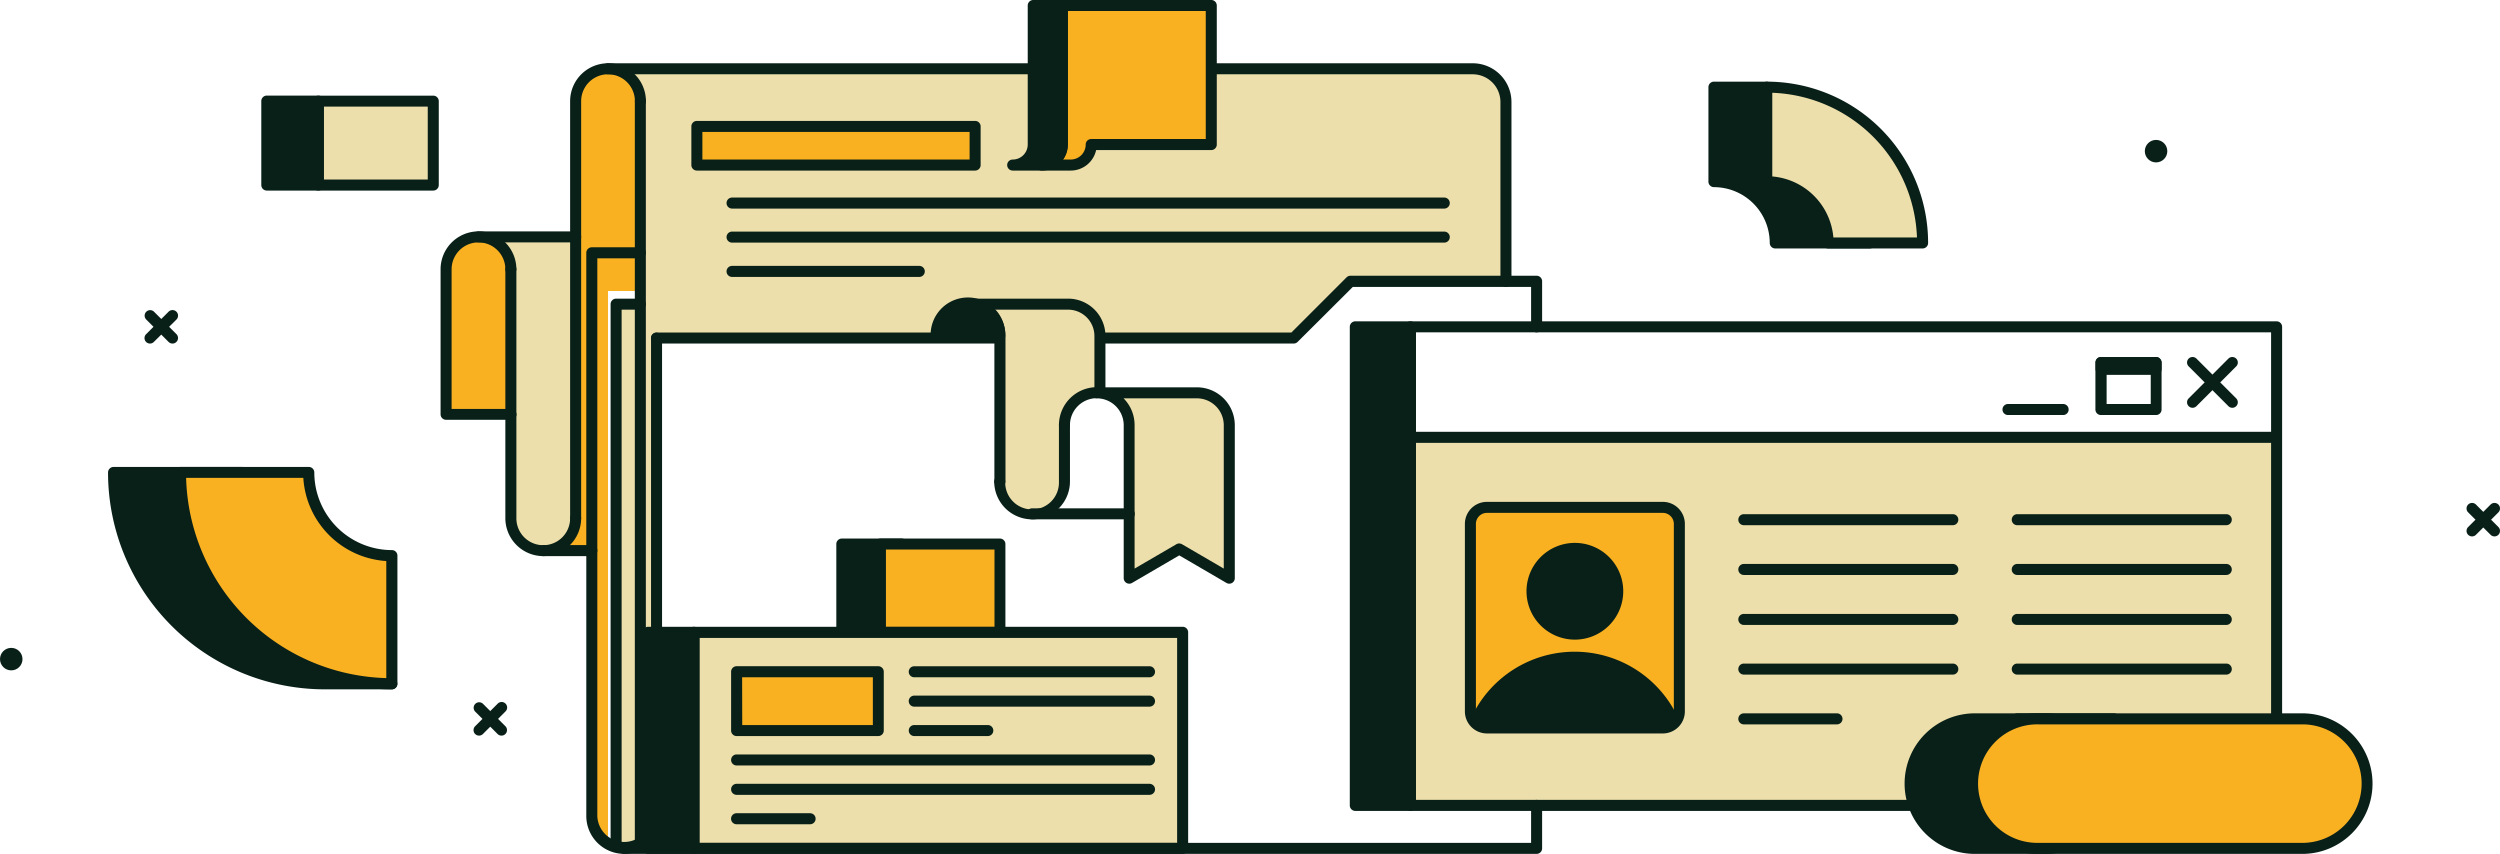 <svg xmlns="http://www.w3.org/2000/svg" viewBox="0 0 680.07 232.28"><defs><style>.cls-1{fill:#ecdfab;}.cls-2{fill:#092018;}.cls-3{fill:#f9b122;}.cls-4{fill:#fff;}</style></defs><g id="Layer_2" data-name="Layer 2"><g id="LINE"><path class="cls-1" d="M409.66,76.55V26.47a7.76,7.76,0,0,0-7.77-7.76H329.51V39.64H296.84a5.25,5.25,0,0,1-5.26,5.26h-16.1l5.59-2.51V17.59H165.4l5.45,3.47a7.26,7.26,0,0,1,3.36,6.12v203.6l4.39-6.54V92h75.5a9.2,9.2,0,0,1,9.2-9.21h26.49A9.2,9.2,0,0,1,299,92h52.93l15.71-15.71Z"></path><path class="cls-1" d="M130.16,64.44h26.43V141a8.81,8.81,0,0,1-8.81,8.81h0A8.82,8.82,0,0,1,139,141V73.34a8.9,8.9,0,0,0-8.81-8.9Z"></path><polygon class="cls-1" points="174.19 83.56 167.6 83.56 167.6 229.68 169.8 230.78 174.21 230.78 174.19 83.56"></polygon><rect class="cls-1" x="383.68" y="118.97" width="235.95" height="100.12"></rect><path class="cls-2" d="M618.27,120.47H383.68a1.5,1.5,0,0,1,0-3H618.27a1.5,1.5,0,0,1,0,3Z"></path><path class="cls-2" d="M607.25,110.93a1.51,1.51,0,0,1-1.06-.44L595.38,99.67a1.49,1.49,0,0,1,0-2.12,1.51,1.51,0,0,1,2.12,0l10.81,10.82a1.5,1.5,0,0,1-1.06,2.56Z"></path><path class="cls-2" d="M596.44,110.93a1.51,1.51,0,0,1-1.06-.44,1.49,1.49,0,0,1,0-2.12l10.81-10.82a1.51,1.51,0,0,1,2.12,0,1.49,1.49,0,0,1,0,2.12L597.5,110.49A1.51,1.51,0,0,1,596.44,110.93Z"></path><path class="cls-2" d="M586.51,112.9h-15a1.5,1.5,0,0,1-1.5-1.5V98.61a1.5,1.5,0,0,1,1.5-1.5h15a1.5,1.5,0,0,1,1.5,1.5V111.4A1.5,1.5,0,0,1,586.51,112.9Zm-13.45-3h12v-9.79h-12Z"></path><path class="cls-2" d="M561.23,112.9h-15a1.5,1.5,0,0,1,0-3h15a1.5,1.5,0,0,1,0,3Z"></path><rect class="cls-2" x="570.06" y="97.11" width="17.95" height="4.86" rx="1.5"></rect><path class="cls-2" d="M672.47,145.92a1.51,1.51,0,0,1-1.06-.44,1.49,1.49,0,0,1,0-2.12l6.1-6.11a1.5,1.5,0,0,1,2.12,2.13l-6.1,6.1A1.51,1.51,0,0,1,672.47,145.92Z"></path><path class="cls-2" d="M678.57,145.92a1.53,1.53,0,0,1-1.06-.44l-6.1-6.1a1.5,1.5,0,0,1,2.12-2.13l6.1,6.11a1.5,1.5,0,0,1-1.06,2.56Z"></path><path class="cls-2" d="M40.81,93.46a1.5,1.5,0,0,1-1.06-2.56l6.1-6.1A1.5,1.5,0,0,1,48,86.92L41.87,93A1.5,1.5,0,0,1,40.81,93.46Z"></path><path class="cls-2" d="M46.91,93.46A1.52,1.52,0,0,1,45.85,93l-6.1-6.11a1.5,1.5,0,0,1,2.12-2.12L48,90.9A1.5,1.5,0,0,1,48,93,1.48,1.48,0,0,1,46.91,93.46Z"></path><path class="cls-2" d="M130.31,200.11a1.53,1.53,0,0,1-1.06-.44,1.51,1.51,0,0,1,0-2.12l6.11-6.11a1.5,1.5,0,1,1,2.12,2.12l-6.11,6.11A1.49,1.49,0,0,1,130.31,200.11Z"></path><path class="cls-2" d="M136.42,200.11a1.49,1.49,0,0,1-1.06-.44l-6.11-6.11a1.5,1.5,0,0,1,2.12-2.12l6.11,6.11a1.5,1.5,0,0,1-1.06,2.56Z"></path><circle class="cls-2" cx="3.06" cy="179.3" r="3.06"></circle><circle class="cls-2" cx="586.51" cy="41.12" r="3.06"></circle><polygon class="cls-3" points="174.19 68.77 160.99 68.77 160.99 223.69 165.4 229.68 165.4 79.16 174.21 79.16 174.19 68.77"></polygon><path class="cls-3" d="M129.19,64.44h1.94A7.84,7.84,0,0,1,139,72.28V112.7a0,0,0,0,1,0,0H121.35a0,0,0,0,1,0,0V72.28A7.84,7.84,0,0,1,129.19,64.44Z"></path><path class="cls-3" d="M165.4,18.7h0a8.81,8.81,0,0,0-8.81,8.81V141a8.81,8.81,0,0,1-8.81,8.81H161v-81h13.22V27.51A8.82,8.82,0,0,0,165.4,18.7Z"></path><path class="cls-1" d="M267.43,82.74h23.8a7.94,7.94,0,0,1,7.93,7.94v16.14h-.7a8.9,8.9,0,0,0-8.9,8.89V131a8.8,8.8,0,0,1-8.8,8.81h0A8.8,8.8,0,0,1,272,131V89.87Z"></path><path class="cls-1" d="M299.16,106.82h27.1A8.14,8.14,0,0,1,334.4,115v42.32l-13.55-7.92-13.55,7.81V115a8.14,8.14,0,0,0-8.14-8.14Z"></path><path class="cls-2" d="M169.8,232.28A10.31,10.31,0,0,1,159.49,222V68.77a1.5,1.5,0,0,1,1.5-1.5h13.2a1.5,1.5,0,0,1,0,3h-11.7V222a7.31,7.31,0,0,0,14.61,0V92a1.5,1.5,0,0,1,3,0V222A10.31,10.31,0,0,1,169.8,232.28Z"></path><path class="cls-2" d="M156.59,142.47a1.5,1.5,0,0,1-1.5-1.5V27.52a10.31,10.31,0,0,1,20.62,0,1.5,1.5,0,1,1-3,0,7.31,7.31,0,0,0-14.62,0V141A1.5,1.5,0,0,1,156.59,142.47Z"></path><path class="cls-2" d="M280.76,141.28A10.32,10.32,0,0,1,270.45,131a1.5,1.5,0,1,1,3,0,7.31,7.31,0,1,0,14.61,0V115.63a1.5,1.5,0,0,1,3,0V131A10.31,10.31,0,0,1,280.76,141.28Z"></path><path class="cls-2" d="M289.56,117.13a1.5,1.5,0,0,1-1.5-1.5,10.33,10.33,0,0,1,10.31-10.31,1.5,1.5,0,0,1,0,3,7.32,7.32,0,0,0-7.31,7.31A1.5,1.5,0,0,1,289.56,117.13Z"></path><path class="cls-2" d="M334.4,158.78a1.6,1.6,0,0,1-.76-.2l-12.85-7.5-12.85,7.5a1.51,1.51,0,0,1-2.26-1.3V115.67a7.32,7.32,0,0,0-7.31-7.31,1.5,1.5,0,0,1,0-3h27.22a10.32,10.32,0,0,1,10.31,10.31v41.61a1.51,1.51,0,0,1-.75,1.3A1.53,1.53,0,0,1,334.4,158.78Zm-13.61-10.94a1.5,1.5,0,0,1,.76.21l11.35,6.62v-39a7.32,7.32,0,0,0-7.31-7.31H305.64a10.27,10.27,0,0,1,3,7.31v39L320,148.05A1.44,1.44,0,0,1,320.79,147.84Z"></path><path class="cls-2" d="M147.78,151.28A10.33,10.33,0,0,1,137.47,141V73.25a1.5,1.5,0,0,1,3,0V141a7.31,7.31,0,0,0,14.62,0,1.5,1.5,0,0,1,3,0A10.32,10.32,0,0,1,147.78,151.28Z"></path><path class="cls-2" d="M139,114.2H121.35a1.5,1.5,0,0,1-1.5-1.5V73.25a10.31,10.31,0,0,1,20.62,0,1.5,1.5,0,0,1-3,0,7.31,7.31,0,0,0-14.62,0v38H139a1.5,1.5,0,0,1,0,3Z"></path><path class="cls-2" d="M167.6,231.18a1.5,1.5,0,0,1-1.5-1.5V82.74a1.5,1.5,0,0,1,1.5-1.5h6.59a1.5,1.5,0,0,1,0,3H169.1V229.68A1.5,1.5,0,0,1,167.6,231.18Z"></path><path class="cls-2" d="M409.66,78.05a1.5,1.5,0,0,1-1.5-1.5V27.75a7.55,7.55,0,0,0-7.55-7.54h-71.1a1.5,1.5,0,0,1,0-3h71.1a10.55,10.55,0,0,1,10.55,10.54v48.8A1.5,1.5,0,0,1,409.66,78.05Z"></path><path class="cls-2" d="M281.07,20.21H165.4a1.5,1.5,0,0,1,0-3H281.07a1.5,1.5,0,0,1,0,3Z"></path><path class="cls-2" d="M174.19,231.17a1.5,1.5,0,0,1-1.5-1.5V27.52a1.5,1.5,0,0,1,3,0V229.67A1.5,1.5,0,0,1,174.19,231.17Z"></path><path class="cls-2" d="M271.8,93.45H178.6a1.5,1.5,0,0,1,0-3h93.2a1.5,1.5,0,0,1,0,3Z"></path><path class="cls-2" d="M351.92,93.45H299.56a1.5,1.5,0,0,1,0-3H351.3l15-15a1.5,1.5,0,0,1,1.06-.44H418a1.5,1.5,0,0,1,1.5,1.5V88.91a1.5,1.5,0,0,1-3,0V78.05H368L353,93A1.5,1.5,0,0,1,351.92,93.45Z"></path><path class="cls-2" d="M161,151.28H147.78a1.5,1.5,0,0,1,0-3H161a1.5,1.5,0,0,1,0,3Z"></path><path class="cls-2" d="M156.59,65.94H130.16a1.5,1.5,0,0,1,0-3h26.43a1.5,1.5,0,0,1,0,3Z"></path><path class="cls-3" d="M289,39.32a5.58,5.58,0,0,1-5.58,5.58h7.89a5.58,5.58,0,0,0,5.58-5.58h32.67V1.5H289Z"></path><path class="cls-2" d="M291.26,46.4h-7.89a1.5,1.5,0,0,1,0-3,4.08,4.08,0,0,0,4.08-4.08V1.5A1.5,1.5,0,0,1,289,0h40.56A1.5,1.5,0,0,1,331,1.5V39.32a1.5,1.5,0,0,1-1.5,1.5H298.18A7.09,7.09,0,0,1,291.26,46.4Zm-2.1-3h2.1a4.08,4.08,0,0,0,4.08-4.08,1.5,1.5,0,0,1,1.5-1.5H328V3H290.45V39.32A7.07,7.07,0,0,1,289.16,43.4Z"></path><path class="cls-2" d="M281.07,39.32a5.58,5.58,0,0,1-5.59,5.58h7.89A5.58,5.58,0,0,0,289,39.32V1.5h-7.88Z"></path><path class="cls-2" d="M283.37,46.4h-7.89a1.5,1.5,0,0,1,0-3,4.09,4.09,0,0,0,4.09-4.08V1.5a1.5,1.5,0,0,1,1.5-1.5H289a1.5,1.5,0,0,1,1.5,1.5V39.32A7.09,7.09,0,0,1,283.37,46.4Zm-2.1-3h2.1a4.08,4.08,0,0,0,4.08-4.08V3h-4.88V39.32A7,7,0,0,1,281.27,43.4Z"></path><rect class="cls-3" x="189.57" y="34.39" width="75.7" height="10.51"></rect><path class="cls-2" d="M265.26,46.4H189.57a1.5,1.5,0,0,1-1.5-1.5V34.39a1.5,1.5,0,0,1,1.5-1.5h75.69a1.5,1.5,0,0,1,1.5,1.5V44.9A1.5,1.5,0,0,1,265.26,46.4Zm-74.19-3h72.69V35.89H191.07Z"></path><path class="cls-2" d="M392.88,56.74H199.14a1.5,1.5,0,0,1,0-3H392.88a1.5,1.5,0,0,1,0,3Z"></path><path class="cls-2" d="M392.88,66H199.14a1.5,1.5,0,1,1,0-3H392.88a1.5,1.5,0,0,1,0,3Z"></path><path class="cls-2" d="M250.07,75.33H199.14a1.5,1.5,0,0,1,0-3h50.93a1.5,1.5,0,0,1,0,3Z"></path><path class="cls-2" d="M272,91.39a8.65,8.65,0,1,0-17.29,0Z"></path><path class="cls-2" d="M272,92.89H254.66a1.5,1.5,0,0,1-1.5-1.5,10.15,10.15,0,1,1,20.29,0A1.5,1.5,0,0,1,272,92.89Zm-15.63-3h14a7.14,7.14,0,0,0-14,0Z"></path><path class="cls-2" d="M272,132.47a1.5,1.5,0,0,1-1.5-1.5V91.39a7.16,7.16,0,0,0-7.15-7.15,1.5,1.5,0,0,1,0-3h27.22a10.16,10.16,0,0,1,10.14,10.15V106.1a1.5,1.5,0,0,1-3,0V91.39a7.15,7.15,0,0,0-7.14-7.15h-20a10.13,10.13,0,0,1,2.95,7.15V131A1.5,1.5,0,0,1,272,132.47Z"></path><path class="cls-2" d="M307.18,141.28H280.76a1.5,1.5,0,0,1,0-3h26.42a1.5,1.5,0,0,1,0,3Z"></path><path class="cls-2" d="M106.58,186H88.39a57.46,57.46,0,0,1-57.48-57.47H65.77C65.77,141,94.11,186,106.58,186Z"></path><path class="cls-2" d="M106.58,187.52H88.39a59,59,0,0,1-59-59,1.51,1.51,0,0,1,1.5-1.5H65.77a1.5,1.5,0,0,1,1.5,1.5c0,12.59,28.37,56,39.31,56a1.5,1.5,0,1,1,0,3ZM32.43,130a56,56,0,0,0,56,54.48h11c-13.93-10-33.39-42.28-35-54.48Z"></path><path class="cls-3" d="M106.58,151.16V186a57.46,57.46,0,0,1-57.47-57.47H84A22.63,22.63,0,0,0,106.58,151.16Z"></path><path class="cls-2" d="M106.58,187.52a59,59,0,0,1-59-59,1.51,1.51,0,0,1,1.5-1.5H84a1.5,1.5,0,0,1,1.5,1.5,21.14,21.14,0,0,0,21.11,21.12,1.5,1.5,0,0,1,1.5,1.5V186A1.5,1.5,0,0,1,106.58,187.52ZM50.63,130a56,56,0,0,0,54.45,54.46V152.62A24.17,24.17,0,0,1,82.51,130Z"></path><rect class="cls-1" x="86.58" y="27.52" width="31.28" height="22.82"></rect><path class="cls-2" d="M117.86,51.84H86.58a1.5,1.5,0,0,1-1.5-1.5V27.52a1.5,1.5,0,0,1,1.5-1.5h31.28a1.5,1.5,0,0,1,1.5,1.5V50.34A1.5,1.5,0,0,1,117.86,51.84Zm-29.78-3h28.28V29H88.08Z"></path><rect class="cls-2" x="72.6" y="27.52" width="13.98" height="22.82" transform="translate(159.18 77.86) rotate(180)"></rect><path class="cls-2" d="M86.58,51.84h-14a1.5,1.5,0,0,1-1.5-1.5V27.52A1.5,1.5,0,0,1,72.6,26h14a1.5,1.5,0,0,1,1.5,1.5V50.34A1.5,1.5,0,0,1,86.58,51.84Zm-12.48-3h11V29h-11Z"></path><path class="cls-2" d="M619.3,220.59H383.68a1.5,1.5,0,0,1-1.5-1.5V88.91a1.5,1.5,0,0,1,1.5-1.5H619.3a1.5,1.5,0,0,1,1.5,1.5V219.09A1.5,1.5,0,0,1,619.3,220.59Zm-234.12-3H617.8V90.41H385.18Z"></path><rect class="cls-2" x="368.67" y="88.91" width="15.01" height="130.18"></rect><path class="cls-2" d="M383.68,220.59h-15a1.5,1.5,0,0,1-1.5-1.5V88.91a1.5,1.5,0,0,1,1.5-1.5h15a1.5,1.5,0,0,1,1.5,1.5V219.09A1.5,1.5,0,0,1,383.68,220.59Zm-13.51-3h12V90.41h-12Z"></path><rect class="cls-2" x="228.97" y="147.98" width="16.27" height="24.06"></rect><path class="cls-2" d="M245.24,173.53H229a1.5,1.5,0,0,1-1.5-1.5V148a1.5,1.5,0,0,1,1.5-1.5h16.27a1.5,1.5,0,0,1,1.5,1.5V172A1.5,1.5,0,0,1,245.24,173.53Zm-14.77-3h13.27V149.48H230.47Z"></path><rect class="cls-3" x="239.45" y="147.98" width="32.53" height="24.06"></rect><path class="cls-2" d="M272,173.53H239.45A1.5,1.5,0,0,1,238,172V148a1.5,1.5,0,0,1,1.5-1.5H272a1.5,1.5,0,0,1,1.5,1.5V172A1.5,1.5,0,0,1,272,173.53Zm-31-3h29.53V149.48H241Z"></path><rect class="cls-3" x="399.98" y="138.04" width="56.85" height="59.97" rx="3.94"></rect><circle class="cls-2" cx="428.41" cy="160.8" r="11.16"></circle><path class="cls-2" d="M402.21,195.84a29,29,0,0,1,52.39,0l-2.22,1.47-3.06.73-43.55-.24Z"></path><path class="cls-2" d="M452.33,199.52H404.49a6,6,0,0,1-6-6v-51a6,6,0,0,1,6-6h47.84a6,6,0,0,1,6,6v51A6,6,0,0,1,452.33,199.52Zm-47.84-60a3,3,0,0,0-3,3v51a3,3,0,0,0,3,3h47.84a3,3,0,0,0,3-3v-51a3,3,0,0,0-3-3Z"></path><path class="cls-2" d="M428.41,174a13.16,13.16,0,1,1,13.16-13.16A13.17,13.17,0,0,1,428.41,174Zm0-22.31a9.16,9.16,0,1,0,9.16,9.15A9.16,9.16,0,0,0,428.41,151.65Z"></path><path class="cls-2" d="M402.21,197.84a1.9,1.9,0,0,1-.86-.2,2,2,0,0,1-1-2.66,31,31,0,0,1,56,0,2,2,0,1,1-3.61,1.73,27,27,0,0,0-48.79,0A2,2,0,0,1,402.21,197.84Z"></path><rect class="cls-1" x="188.77" y="172.03" width="132.94" height="58.75"></rect><path class="cls-2" d="M321.71,232.28H188.77a1.5,1.5,0,0,1-1.5-1.5V172a1.5,1.5,0,0,1,1.5-1.5H321.71a1.5,1.5,0,0,1,1.5,1.5v58.75A1.5,1.5,0,0,1,321.71,232.28Zm-131.44-3H320.21V173.53H190.27Z"></path><rect class="cls-2" x="176.32" y="172.03" width="12.45" height="58.75" transform="translate(365.09 402.82) rotate(180)"></rect><path class="cls-2" d="M188.77,232.28H176.32a1.5,1.5,0,0,1-1.5-1.5V172a1.5,1.5,0,0,1,1.5-1.5h12.45a1.5,1.5,0,0,1,1.5,1.5v58.75A1.5,1.5,0,0,1,188.77,232.28Zm-11-3h9.45V173.53h-9.45Z"></path><rect class="cls-3" x="200.38" y="182.74" width="38.53" height="15.99"></rect><path class="cls-2" d="M238.91,200.23H200.38a1.5,1.5,0,0,1-1.5-1.5v-16a1.5,1.5,0,0,1,1.5-1.5h38.53a1.5,1.5,0,0,1,1.5,1.5v16A1.5,1.5,0,0,1,238.91,200.23Zm-37-3h35.53v-13H201.88Z"></path><line class="cls-4" x1="248.72" y1="182.74" x2="312.7" y2="182.74"></line><path class="cls-2" d="M312.7,184.24h-64a1.5,1.5,0,0,1,0-3h64a1.5,1.5,0,0,1,0,3Z"></path><line class="cls-4" x1="248.72" y1="190.73" x2="312.7" y2="190.73"></line><path class="cls-2" d="M312.7,192.23h-64a1.5,1.5,0,0,1,0-3h64a1.5,1.5,0,0,1,0,3Z"></path><line class="cls-4" x1="248.72" y1="198.73" x2="268.71" y2="198.73"></line><path class="cls-2" d="M268.71,200.23h-20a1.5,1.5,0,0,1,0-3h20a1.5,1.5,0,0,1,0,3Z"></path><line class="cls-4" x1="200.38" y1="206.73" x2="312.7" y2="206.73"></line><path class="cls-2" d="M312.7,208.23H200.38a1.5,1.5,0,0,1,0-3H312.7a1.5,1.5,0,0,1,0,3Z"></path><line class="cls-4" x1="200.38" y1="214.72" x2="312.7" y2="214.72"></line><path class="cls-2" d="M312.7,216.22H200.38a1.5,1.5,0,0,1,0-3H312.7a1.5,1.5,0,0,1,0,3Z"></path><line class="cls-4" x1="200.38" y1="222.72" x2="220.37" y2="222.72"></line><path class="cls-2" d="M220.37,224.22h-20a1.5,1.5,0,0,1,0-3h20a1.5,1.5,0,0,1,0,3Z"></path><path class="cls-2" d="M531.22,142.87H474.37a1.5,1.5,0,0,1,0-3h56.85a1.5,1.5,0,0,1,0,3Z"></path><path class="cls-2" d="M605.61,142.87H548.75a1.5,1.5,0,0,1,0-3h56.86a1.5,1.5,0,0,1,0,3Z"></path><path class="cls-2" d="M531.22,156.41H474.37a1.5,1.5,0,0,1,0-3h56.85a1.5,1.5,0,0,1,0,3Z"></path><path class="cls-2" d="M605.61,156.41H548.75a1.5,1.5,0,0,1,0-3h56.86a1.5,1.5,0,0,1,0,3Z"></path><path class="cls-2" d="M531.22,170H474.37a1.5,1.5,0,0,1,0-3h56.85a1.5,1.5,0,0,1,0,3Z"></path><path class="cls-2" d="M605.61,170H548.75a1.5,1.5,0,0,1,0-3h56.86a1.5,1.5,0,0,1,0,3Z"></path><path class="cls-2" d="M531.22,183.51H474.37a1.5,1.5,0,0,1,0-3h56.85a1.5,1.5,0,0,1,0,3Z"></path><path class="cls-2" d="M605.61,183.51H548.75a1.5,1.5,0,0,1,0-3h56.86a1.5,1.5,0,0,1,0,3Z"></path><path class="cls-2" d="M499.71,197.05H474.37a1.5,1.5,0,0,1,0-3h25.34a1.5,1.5,0,0,1,0,3Z"></path><path class="cls-2" d="M575.05,197.05h-26.3a1.5,1.5,0,0,1,0-3h26.3a1.5,1.5,0,0,1,0,3Z"></path><path class="cls-2" d="M418,232.28H169.8a1.5,1.5,0,0,1,0-3H416.5V219.09a1.5,1.5,0,0,1,3,0v11.69A1.5,1.5,0,0,1,418,232.28Z"></path><path class="cls-2" d="M466.24,49.41V23.71h14.37s11.71,8.52,15.6,12.41a42.32,42.32,0,0,1,12.42,30H482.92A16.7,16.7,0,0,0,466.24,49.41Z"></path><path class="cls-2" d="M508.62,67.59h-25.7a1.5,1.5,0,0,1-1.5-1.5,15.2,15.2,0,0,0-15.18-15.18,1.5,1.5,0,0,1-1.5-1.5V23.71a1.5,1.5,0,0,1,1.5-1.5h14.37a1.5,1.5,0,0,1,.89.29c.48.35,11.85,8.64,15.77,12.56a43.78,43.78,0,0,1,12.85,31A1.5,1.5,0,0,1,508.62,67.59Zm-24.26-3H507.1a40.76,40.76,0,0,0-12-27.41c-3.37-3.36-13-10.46-15-12H467.74V48A18.21,18.21,0,0,1,484.36,64.59Z"></path><path class="cls-1" d="M480.61,49.41V23.71A42.37,42.37,0,0,1,523,66.09H497.29A16.7,16.7,0,0,0,480.61,49.41Z"></path><path class="cls-2" d="M523,67.59H497.29a1.5,1.5,0,0,1-1.5-1.5,15.2,15.2,0,0,0-15.18-15.18,1.5,1.5,0,0,1-1.5-1.5V23.71a1.5,1.5,0,0,1,1.5-1.5A43.88,43.88,0,0,1,524.5,66.09,1.5,1.5,0,0,1,523,67.59Zm-24.27-3h22.74a40.86,40.86,0,0,0-39.36-39.35V48A18.21,18.21,0,0,1,498.73,64.59Z"></path><rect class="cls-2" x="520.04" y="195.55" width="53.66" height="35.23" rx="17.61"></rect><path class="cls-2" d="M556.09,232.28H537.66a19.12,19.12,0,1,1,0-38.23h18.43a19.12,19.12,0,1,1,0,38.23Zm-18.43-35.23a16.12,16.12,0,1,0,0,32.23h18.43a16.12,16.12,0,1,0,0-32.23Z"></path><rect class="cls-3" x="536.99" y="195.55" width="107.33" height="35.23" rx="17.61"></rect><path class="cls-2" d="M626.71,232.28h-72.1a19.12,19.12,0,1,1,0-38.23h72.1a19.12,19.12,0,0,1,0,38.23Zm-72.1-35.23a16.12,16.12,0,1,0,0,32.23h72.1a16.12,16.12,0,0,0,0-32.23Z"></path></g></g></svg>